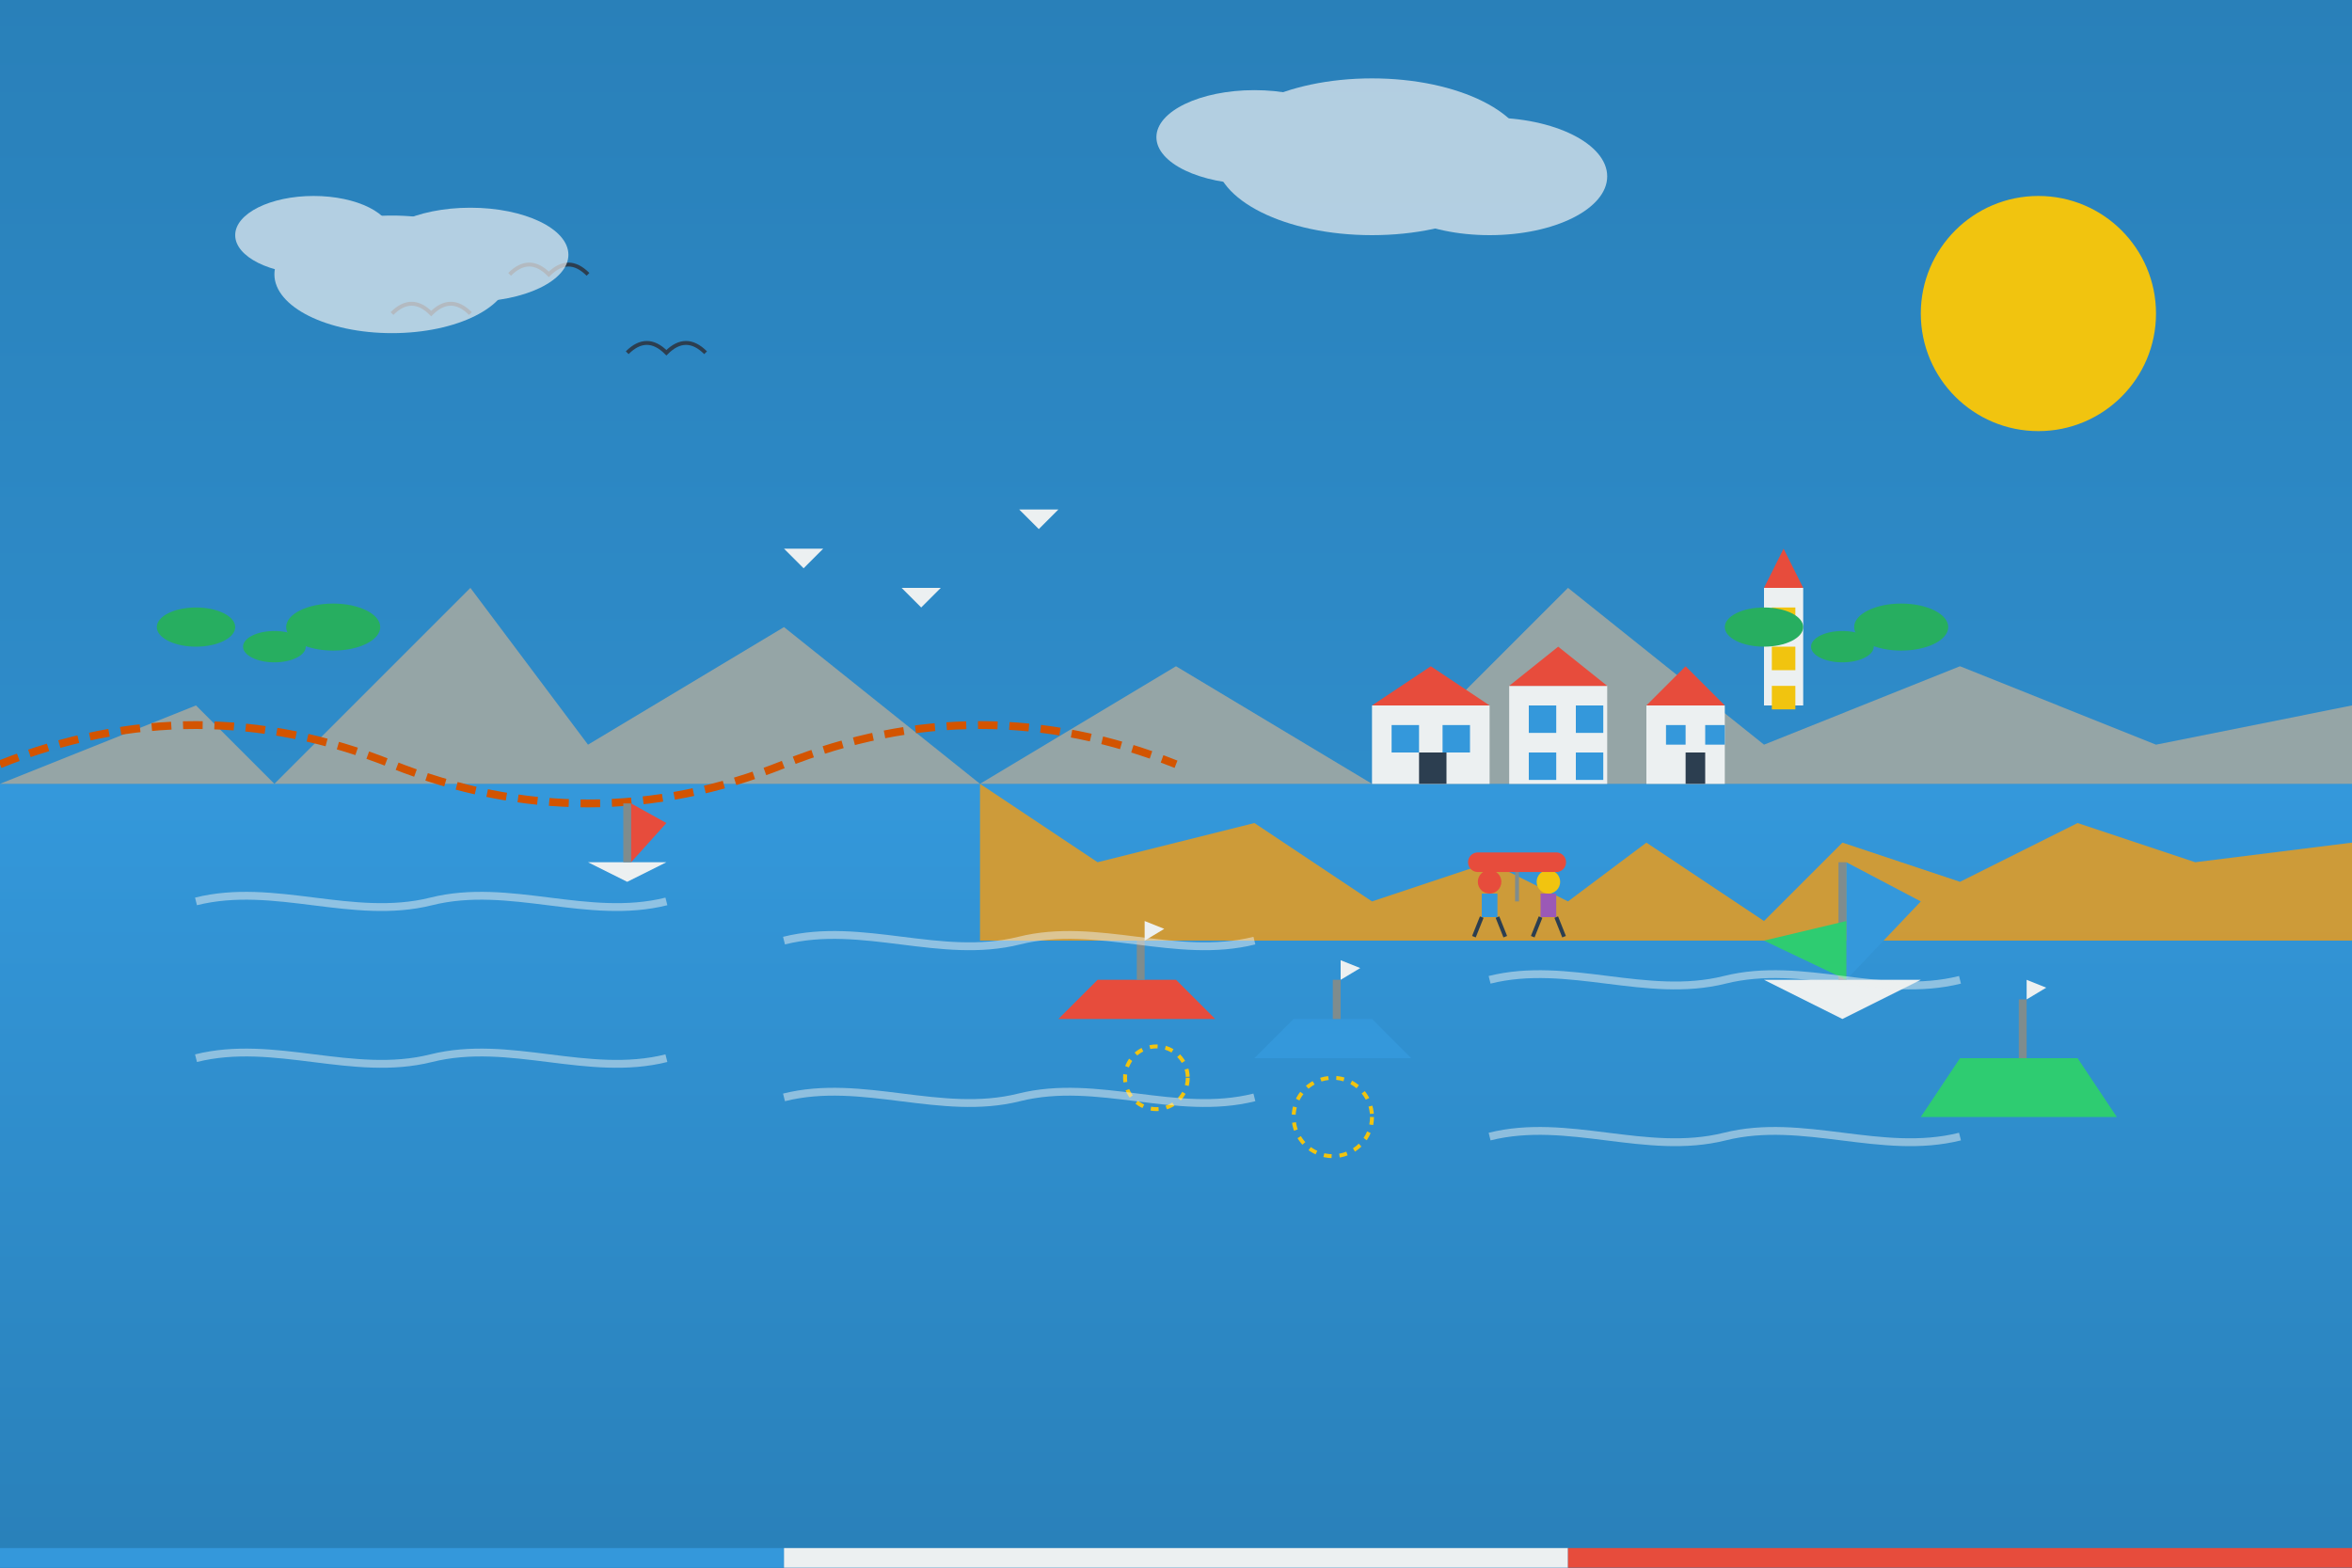 <?xml version="1.0" encoding="UTF-8"?>
<svg xmlns="http://www.w3.org/2000/svg" width="600" height="400" viewBox="0 0 600 400">
  <rect x="0" y="0" width="600" height="400" fill="#333333" stroke="none"/>
  <defs>
    <linearGradient id="sky-gradient" x1="0%" y1="0%" x2="0%" y2="100%">
      <stop offset="0%" stop-color="#2980b9" />
      <stop offset="100%" stop-color="#3498db" />
    </linearGradient>
    <linearGradient id="water-gradient" x1="0%" y1="0%" x2="0%" y2="100%">
      <stop offset="0%" stop-color="#3498db" />
      <stop offset="100%" stop-color="#2980b9" />
    </linearGradient>
  </defs>
  
  <!-- Background -->
  <rect width="600" height="400" fill="url(#sky-gradient)" />
  
  <!-- Ocean -->
  <rect x="0" y="200" width="600" height="200" fill="url(#water-gradient)" />
  
  <!-- Cliffs -->
  <path d="M0,200 L50,180 L70,200 L120,150 L150,190 L200,160 L250,200 L300,170 L350,200 L400,150 L450,190 L500,170 L550,190 L600,180 L600,200 Z" fill="#95a5a6" />
  
  <!-- Beach/Sand -->
  <path d="M250,200 L280,220 L320,210 L350,230 L380,220 L400,230 L420,215 L450,235 L470,215 L500,225 L530,210 L560,220 L600,215 L600,240 L250,240 Z" fill="#f39c12" opacity="0.8" />
  
  <!-- Small Fishing Village -->
  <g transform="translate(350, 180)">
    <!-- Houses -->
    <rect x="0" y="0" width="30" height="20" fill="#ecf0f1" />
    <polygon points="0,0 30,0 15,-10" fill="#e74c3c" />
    <rect x="5" y="5" width="7" height="7" fill="#3498db" />
    <rect x="18" y="5" width="7" height="7" fill="#3498db" />
    <rect x="12" y="12" width="7" height="8" fill="#2c3e50" />
    
    <rect x="35" y="-5" width="25" height="25" fill="#ecf0f1" />
    <polygon points="35,-5 60,-5 47.5,-15" fill="#e74c3c" />
    <rect x="40" y="0" width="7" height="7" fill="#3498db" />
    <rect x="52" y="0" width="7" height="7" fill="#3498db" />
    <rect x="40" y="12" width="7" height="7" fill="#3498db" />
    <rect x="52" y="12" width="7" height="7" fill="#3498db" />
    
    <rect x="70" y="0" width="20" height="20" fill="#ecf0f1" />
    <polygon points="70,0 90,0 80,-10" fill="#e74c3c" />
    <rect x="75" y="5" width="5" height="5" fill="#3498db" />
    <rect x="85" y="5" width="5" height="5" fill="#3498db" />
    <rect x="80" y="12" width="5" height="8" fill="#2c3e50" />
    
    <!-- Small Lighthouse -->
    <rect x="100" y="-30" width="10" height="30" fill="#ecf0f1" />
    <polygon points="100,-30 110,-30 105,-40" fill="#e74c3c" />
    <rect x="102" y="-25" width="6" height="6" fill="#f1c40f" />
    <rect x="102" y="-15" width="6" height="6" fill="#f1c40f" />
    <rect x="102" y="-5" width="6" height="6" fill="#f1c40f" />
  </g>
  
  <!-- Fishing Boats -->
  <g>
    <!-- Boat 1 -->
    <path d="M280,250 L300,250 L310,260 L270,260 Z" fill="#e74c3c" />
    <rect x="290" y="240" width="2" height="10" fill="#7f8c8d" />
    <path d="M292,235 L292,240 L297,237 Z" fill="#ecf0f1" />
    
    <!-- Boat 2 -->
    <path d="M330,260 L350,260 L360,270 L320,270 Z" fill="#3498db" />
    <rect x="340" y="250" width="2" height="10" fill="#7f8c8d" />
    <path d="M342,245 L342,250 L347,247 Z" fill="#ecf0f1" />
    
    <!-- Boat 3 -->
    <path d="M500,270 L530,270 L540,285 L490,285 Z" fill="#2ecc71" />
    <rect x="515" y="255" width="2" height="15" fill="#7f8c8d" />
    <path d="M517,250 L517,255 L522,252 Z" fill="#ecf0f1" />
    
    <!-- Fishing Nets -->
    <circle cx="295" cy="275" r="8" fill="none" stroke="#f1c40f" stroke-width="1" stroke-dasharray="2,2" />
    <circle cx="340" cy="285" r="10" fill="none" stroke="#f1c40f" stroke-width="1" stroke-dasharray="2,2" />
  </g>
  
  <!-- Coastal Walking Path -->
  <path d="M0,195 Q50,175 100,195 Q150,215 200,195 Q250,175 300,195" fill="none" stroke="#d35400" stroke-width="2" stroke-dasharray="5,3" />
  
  <!-- Sailboat on Horizon -->
  <g transform="translate(150, 220)">
    <path d="M0,0 L20,0 L10,5 Z" fill="#ecf0f1" />
    <rect x="9" y="-15" width="2" height="15" fill="#7f8c8d" />
    <path d="M11,-15 L11,0 L20,-10 Z" fill="#e74c3c" />
  </g>
  
  <!-- Large Sailboat -->
  <g transform="translate(450, 250)">
    <path d="M0,0 L40,0 L20,10 Z" fill="#ecf0f1" />
    <rect x="19" y="-30" width="2" height="30" fill="#7f8c8d" />
    <path d="M21,-30 L21,0 L40,-20 Z" fill="#3498db" />
    <path d="M21,-15 L21,0 L0,-10 Z" fill="#2ecc71" />
  </g>

  <!-- Sun -->
  <circle cx="520" cy="80" r="30" fill="#f1c40f" />
  
  <!-- Birds -->
  <g stroke="#2c3e50" stroke-width="1" fill="none">
    <path d="M100,80 Q105,75 110,80 Q115,75 120,80" />
    <path d="M130,70 Q135,65 140,70 Q145,65 150,70" />
    <path d="M160,90 Q165,85 170,90 Q175,85 180,90" />
  </g>
  
  <!-- Cliffside Vegetation -->
  <g transform="translate(50, 160)">
    <ellipse cx="0" cy="0" rx="10" ry="5" fill="#27ae60" />
    <ellipse cx="20" cy="5" rx="8" ry="4" fill="#27ae60" />
    <ellipse cx="35" cy="0" rx="12" ry="6" fill="#27ae60" />
  </g>
  
  <g transform="translate(450, 160)">
    <ellipse cx="0" cy="0" rx="10" ry="5" fill="#27ae60" />
    <ellipse cx="20" cy="5" rx="8" ry="4" fill="#27ae60" />
    <ellipse cx="35" cy="0" rx="12" ry="6" fill="#27ae60" />
  </g>
  
  <!-- People on Beach -->
  <g transform="translate(380, 225)">
    <!-- Person 1 -->
    <circle cx="0" cy="0" r="3" fill="#e74c3c" />
    <rect x="-2" y="3" width="4" height="6" fill="#3498db" />
    <line x1="-2" y1="9" x2="-4" y2="14" stroke="#2c3e50" stroke-width="1" />
    <line x1="2" y1="9" x2="4" y2="14" stroke="#2c3e50" stroke-width="1" />
    
    <!-- Person 2 -->
    <circle cx="15" cy="0" r="3" fill="#f1c40f" />
    <rect x="13" y="3" width="4" height="6" fill="#9b59b6" />
    <line x1="13" y1="9" x2="11" y2="14" stroke="#2c3e50" stroke-width="1" />
    <line x1="17" y1="9" x2="19" y2="14" stroke="#2c3e50" stroke-width="1" />
    
    <!-- Beach umbrella -->
    <line x1="7" y1="-5" x2="7" y2="5" stroke="#7f8c8d" stroke-width="1" />
    <path d="M-3,-5 L17,-5" stroke="#e74c3c" stroke-width="5" stroke-linecap="round" />
  </g>
  
  <!-- Seagulls -->
  <g fill="#ecf0f1">
    <path d="M200,140 L205,145 L210,140 Z" />
    <path d="M230,150 L235,155 L240,150 Z" />
    <path d="M260,130 L265,135 L270,130 Z" />
  </g>
  
  <!-- Clouds -->
  <g fill="#ecf0f1" opacity="0.7">
    <ellipse cx="100" cy="70" rx="30" ry="15" />
    <ellipse cx="80" cy="60" rx="20" ry="10" />
    <ellipse cx="120" cy="65" rx="25" ry="12" />
    
    <ellipse cx="350" cy="40" rx="40" ry="20" />
    <ellipse cx="320" cy="35" rx="25" ry="12" />
    <ellipse cx="380" cy="45" rx="30" ry="15" />
  </g>
  
  <!-- Waves -->
  <g stroke="#ecf0f1" fill="none" stroke-width="2" stroke-opacity="0.5">
    <path d="M50,230 C70,225 90,235 110,230 C130,225 150,235 170,230" />
    <path d="M200,240 C220,235 240,245 260,240 C280,235 300,245 320,240" />
    <path d="M380,250 C400,245 420,255 440,250 C460,245 480,255 500,250" />
    <path d="M50,270 C70,265 90,275 110,270 C130,265 150,275 170,270" />
    <path d="M200,280 C220,275 240,285 260,280 C280,275 300,285 320,280" />
    <path d="M380,290 C400,285 420,295 440,290 C460,285 480,295 500,290" />
  </g>
  
  <!-- French Flag Colors Accent -->
  <g transform="translate(0, 395)">
    <rect x="0" y="0" width="200" height="5" fill="#3498db" /> <!-- Blue -->
    <rect x="200" y="0" width="200" height="5" fill="#ecf0f1" /> <!-- White -->
    <rect x="400" y="0" width="200" height="5" fill="#e74c3c" /> <!-- Red -->
  </g>
</svg>